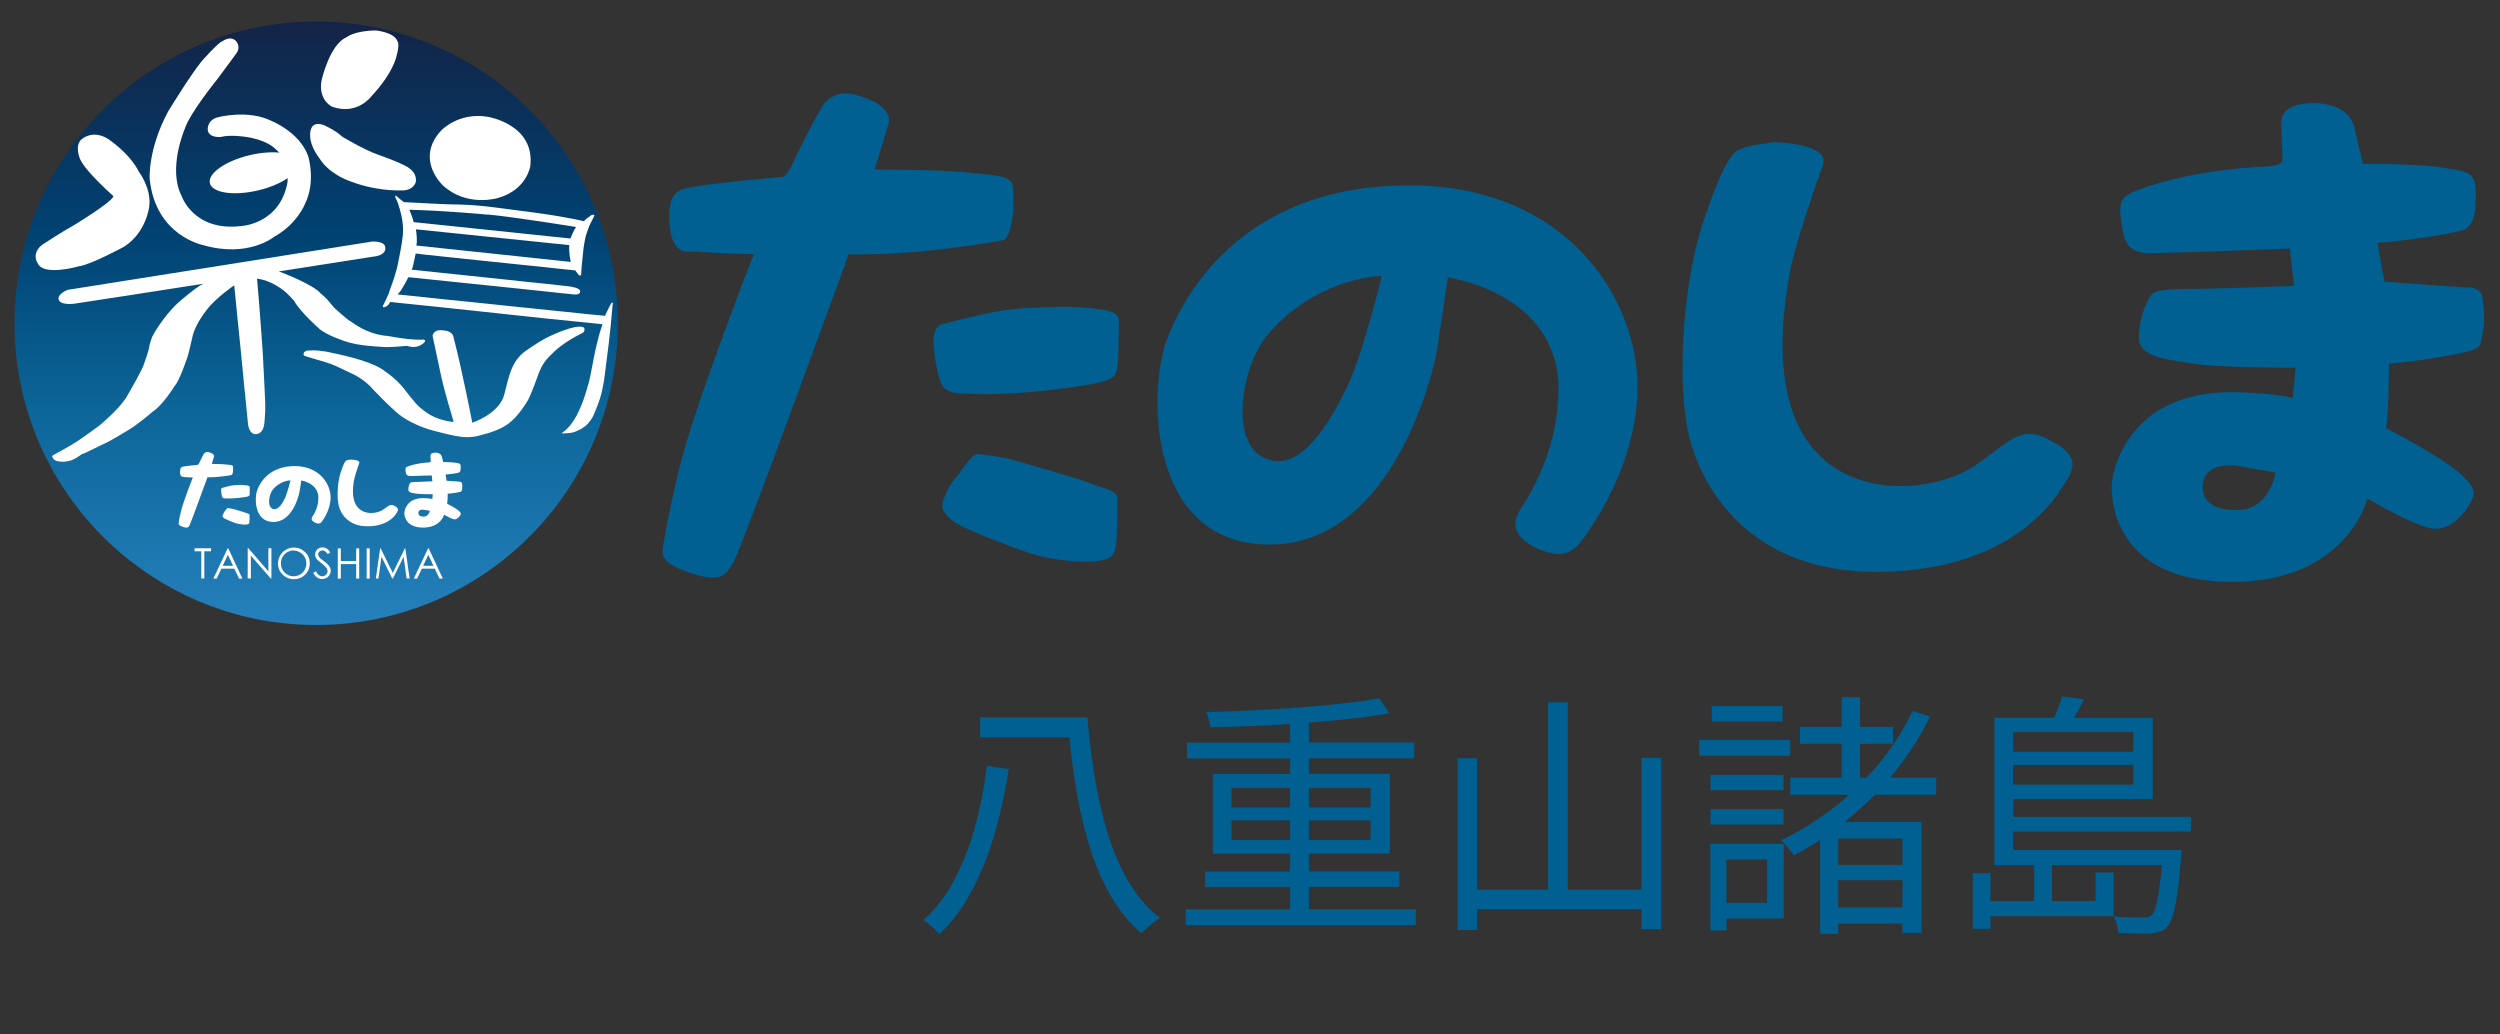 <?xml version="1.0" encoding="UTF-8"?>
<svg id="_レイヤー_1" data-name="レイヤー 1" xmlns="http://www.w3.org/2000/svg" xmlns:xlink="http://www.w3.org/1999/xlink" viewBox="0 0 174 72" width="174" height="72">
  <rect x="0" y="0" width="174" height="72" fill="#333333" stroke="none"/>
  <defs>
    <style>
      .cls-1 {
        fill: #006091;
      }

      .cls-2 {
        fill: #fff;
      }

      .cls-3 {
        fill: url(#_名称未設定グラデーション);
      }
    </style>
    <linearGradient id="_名称未設定グラデーション" data-name="名称未設定グラデーション" x1="22" y1="43.34" x2="22" y2="1.39" gradientUnits="userSpaceOnUse">
      <stop offset="0" stop-color="#2580bb"/>
      <stop offset=".35" stop-color="#0c6699"/>
      <stop offset=".65" stop-color="#004272"/>
      <stop offset="1" stop-color="#132346"/>
    </linearGradient>
  </defs>
  <g>
    <path class="cls-3" d="M43,22.5c0,11.6-9.4,21-21,21-5.21,0-9.97-1.9-13.64-5.04-4.5-3.85-7.35-9.57-7.35-15.96C1,10.9,10.4,1.5,22,1.5s21,9.4,21,21Z"/>
    <g>
      <path class="cls-2" d="M13.54,38.37v-.21h1.15v.21h-.47v1.89h-.21v-1.89h-.47Z"/>
      <path class="cls-2" d="M15.89,38.17l.98,2.1h-.23l-.33-.69h-.9l-.33,.69h-.23l.99-2.1h.05Zm-.03,.45l-.36,.76h.72l-.36-.76Z"/>
      <path class="cls-2" d="M17.24,40.26v-2.1h.05l1.39,1.61v-1.61h.21v2.1h-.05l-1.38-1.59v1.59h-.22Z"/>
      <path class="cls-2" d="M20.44,38.11c.32,0,.58,.11,.8,.32s.32,.47,.32,.78-.11,.57-.32,.78-.47,.32-.78,.32-.57-.11-.79-.32-.32-.47-.32-.77c0-.2,.05-.39,.15-.56s.23-.31,.4-.4c.17-.1,.35-.15,.55-.15Zm0,.2c-.16,0-.3,.04-.44,.12-.14,.08-.25,.19-.33,.33-.08,.14-.12,.29-.12,.46,0,.25,.09,.46,.26,.63s.38,.26,.62,.26c.16,0,.31-.04,.45-.12,.14-.08,.25-.19,.32-.32,.08-.14,.12-.29,.12-.46s-.04-.32-.12-.45c-.08-.13-.19-.24-.33-.32s-.29-.12-.45-.12Z"/>
      <path class="cls-2" d="M21.8,39.87l.18-.11c.13,.23,.27,.35,.43,.35,.07,0,.14-.02,.2-.05,.06-.03,.11-.08,.14-.13,.03-.06,.05-.11,.05-.18,0-.07-.02-.14-.07-.21-.07-.09-.18-.21-.36-.34-.17-.13-.28-.23-.33-.29-.07-.1-.11-.21-.11-.32,0-.09,.02-.17,.07-.25s.11-.13,.18-.18c.08-.04,.17-.06,.26-.06,.1,0,.19,.02,.28,.07,.09,.05,.18,.14,.27,.27l-.17,.13c-.08-.1-.15-.17-.2-.21-.06-.03-.12-.05-.18-.05-.08,0-.15,.03-.21,.08s-.08,.11-.08,.19c0,.05,0,.09,.03,.13s.05,.09,.1,.14c.03,.03,.12,.1,.27,.21,.18,.13,.31,.25,.37,.36,.07,.1,.1,.21,.1,.31,0,.15-.06,.28-.17,.4-.12,.11-.26,.17-.42,.17-.13,0-.24-.03-.35-.1-.1-.07-.2-.18-.29-.34Z"/>
      <path class="cls-2" d="M23.51,38.17h.21v.88h1.07v-.88h.21v2.1h-.21v-1.01h-1.07v1.01h-.21v-2.1Z"/>
      <path class="cls-2" d="M25.52,38.17h.21v2.1h-.21v-2.1Z"/>
      <path class="cls-2" d="M26.16,40.26l.3-2.1h.03l.85,1.72,.84-1.72h.03l.3,2.1h-.21l-.21-1.5-.74,1.5h-.05l-.75-1.51-.21,1.51h-.2Z"/>
      <path class="cls-2" d="M29.84,38.17l.98,2.1h-.23l-.33-.69h-.9l-.33,.69h-.23l.99-2.1h.05Zm-.03,.45l-.36,.76h.72l-.36-.76Z"/>
    </g>
    <path class="cls-2" d="M23.1,7.42s-.97-.46-.72-1.82c0,0,.55-2.5,1.74-3.01,0,0,.55-.46,2.05-.47,0,0,1.27,.12,1.49,.75,0,0,.19,.14-.07,1.06,0,0-.21,1.13-1.74,2.77,0,0-.98,1.36-2.76,.72Z"/>
    <path class="cls-2" d="M33.95,8.13s3.29,.52,2.96,3.42c0,0-.22,1.67-2.29,2.24,0,0-2.12,.64-3.78-.87,0,0-2-1.82-.13-3.84,0,0,1.19-1.29,3.24-.95Z"/>
    <path class="cls-2" d="M21.62,9.78s-.32-1.52,.93-1.07c0,0,.84,.38,1.25,.79,0,0,1.51,.92,2.55,1.28,0,0,1.88,.65,2.19,.98,0,0,.49,.31,.4,.9,0,0-.14,.67-1.13,.59,0,0-1.72,.08-3.66-.72,0,0-1.27-.47-1.91-1.5,0,0-.48-.59-.62-1.26Z"/>
    <path class="cls-2" d="M5.71,9.67s.71-.64,1.75-.04c0,0,1.53,.97,2.21,2.33,0,0,.87,1.13,.72,2.4,0,0-.19,1.82-1.77,2.82,0,0-2.38,1.28-3.12,1.35,0,0-2.49,.73-2.88-.22,0,0-.47-.64,.31-1.27,0,0,1.4-.92,2.17-1.34,0,0,2.6-1.56,2.8-2.04,0,0-1.06-.97-1.31-1.27,0,0-.77-.78-1-1.28,0,0-.46-.98,.12-1.45Z"/>
    <path class="cls-2" d="M22.36,20.45s.45,.4,.54,.54c0,0,.39,.49,.48,.54,0,0,.79,.71,.89,.75,0,0,.65,.44,.74,.48,0,0,.88,.55,1.95,.62,0,0,1.02,.18,1.46,.22,0,0,.93,.08,1.05,.03,0,0,.16,.03,.11,.14,0,0-.41,.59-1.25,.3,0,0-1.32,.14-1.77,.07,0,0-1.63-.06-2.49-.37,0,0-1.33-.42-1.85-.89,0,0-1.32-1.15-1.77-1.97,0,0-.54-.58-.68-.67,0,0-.91-.75-1.88-.84l.14,1.65,.15,1.98,.11,1.56,.1,1.96,.07,1.51s.01,.66-.02,.85c0,0-.03,.64-.08,.76,0,0-.08,.48-.49,.54,0,0-.54,.15-.62-.81l-.13-1.33-.13-1.26-.09-.96-.21-2.12-.15-1.46-.12-1.23-.12-1.18s-1.26,.85-1.92,1.71c-.66,.86-.91,1.53-.97,1.8-.06,.27-.31,1.37-.39,1.56,0,0-.53,1.58-.87,1.94,0,0-.81,1.32-1.51,1.77,0,0-1.16,1-1.74,1.31,0,0-1.34,.83-1.82,1.01,0,0-1.24,.63-1.41,.66,0,0-.55,.46-1.02,.49,0,0-.31,.06-.51,.01,0,0-.21,0-.37-.13,0,0-.23-.21-.09-.3,0,0,1.48-.81,1.67-.96,0,0,1.6-1.09,1.78-1.3,0,0,1.36-1.14,1.78-1.98,0,0,1.06-1.81,1.12-2.15,0,0,.36-.97,.36-1.21,0,0,.15-.6,.26-.76,0,0,.7-1.3,1.76-2.27,0,0,1.19-1.05,1.73-1.31l-5.13,.8-2.56,.39-1.23,.19s-.94,.15-1.12-.24c0,0-.17-.24,.29-.55,0,0,.15-.11,.34-.17l21.19-3.36s.82-.03,.88,.35c0,0,.19,.47-.56,.66l-6.84,1.07s2.41,.88,2.95,1.57"/>
    <path class="cls-2" d="M31.59,29.37c-1.52-.15-2.14-.86-2.36-1.01-.23-.15-1.03-1.2-1.03-1.2,0,0-.45-.66-1.38-1.3-.77-.63-2.5-1.06-4.13-1.39-.57-.07-.64-.11-1.27-.07-.28,.02-.35,.28-.25,.35,.1,.07,1.45,.43,1.86,.58,.4,.15,1.15,.53,1.15,.53,1.11,.45,1.61,1.05,1.83,1.29,.92,.97,1.61,1.57,1.61,1.57,0,0,.86,.81,2.57,1.26,1.77,.47,2.19,.5,2.89,.4,0,0,.38-.08,.78-.2,1.06-.33,1.81-.61,2.79-2.17,.25-.33,.83-1.99,.83-1.99,.3-.76,.53-1.01,1.14-1.59,.06-.05,.19-.19,.7-.55,.51-.36,1.27-.73,1.27-.73l.07-.1c.05-.13,.03-.3-.18-.3-.35-.1-1.41,.28-1.79,.46-.38,.18-.68,.23-2.1,1.21-.99,.72-1.15,1.7-1.49,3.03-.34,1.36-2.23,1.97-2.23,1.97,0,0-.33-1.72-.7-3.38-.25-1.18-.41-1.76-.52-2.24-.05-.12-.04-.25-.13-.47-.07-.18-.34-.28-.42-.3-.69-.13-.82,.03-.94,.19-.05,.07-.05,.17-.05,.17,0,0,.47,2.21,.61,2.86,.23,1.06,.87,3.16,.87,3.16Z"/>
    <path class="cls-2" d="M42.6,21.05s-.05,.05-.06,.07c-.03,.06-.07,.11-.1,.17-.11,.21-.21,.43-.31,.64-.02,.03-.01,.06-.05,.05-.06,0-.12-.01-.18-.02-.54-.05-1.08-.1-1.61-.16-.45-.05-.89-.09-1.35-.14-.82-.08-1.63-.17-2.45-.25-.98-.1-1.97-.21-2.95-.31-.95-.1-1.91-.2-2.86-.29-.72-.08-1.44-.15-2.16-.23-.28-.03-.57-.06-.85-.09,.16-.14,.28-.35,.39-.53,.11-.18,.21-.37,.31-.56,.02-.04,.02-.11,.07-.1,.05,0,.09,0,.14,.01,.2,.02,.4,.04,.6,.06,.74,.08,1.47,.15,2.21,.23,.97,.1,1.94,.2,2.91,.3,.95,.1,1.91,.2,2.86,.3,.69,.07,1.37,.14,2.06,.22,.17,.02,.33,.04,.5,.05,.02,0,.05,0,.07,.01,.16,.02,.51,.07,.58-.13,.04-.11-.03-.2-.13-.25-.18-.09-.38-.13-.57-.16-.08-.01-.16-.02-.25-.03-.58-.06-1.16-.12-1.74-.19-.92-.09-1.83-.19-2.75-.29-.99-.1-1.97-.21-2.96-.31-.79-.09-1.57-.17-2.36-.25-.32-.03-.64-.07-.96-.1,.09-.16,.12-.37,.16-.55,.04-.18,.08-.35,.11-.53,0-.04,0-.05,.04-.04,.09,0,.17,.02,.26,.03,.1,.01,.21,.02,.32,.04,.66,.07,1.33,.14,1.99,.21,.66,.07,1.33,.14,1.99,.21,.7,.07,1.41,.14,2.11,.22,.68,.07,1.36,.14,2.04,.21,.69,.07,1.38,.16,2.07,.22,.1,.01,.19,.02,.29,.03,.03,0,.03,.02,.04,.04,.04,.05,.07,.09,.1,.14,.04,.06,.14,.2,.22,.18,.08-.01,.07-.19,.07-.25,0-.18,.03-.35,.04-.53,.01-.14,.03-.27,.04-.4,.04-.47,.09-.93,.19-1.39,.04-.22,.12-.43,.2-.65,.05-.14,.1-.29,.17-.42,.09-.17,.19-.34,.26-.51,.04-.08-.06-.09-.12-.08-.07,.01-.12,.05-.17,.09-.04,.03-.04,.05-.09,.07-.06,.03-.12,.08-.17,.12-.05,.04-.1,.09-.14,.13-.03,.03-.02,.04-.06,.03-.11-.03-.35-.08-.46-.1-.15-.04-.28-.06-.63-.12-.41-.08-.8-.15-1.21-.21-.76-.11-1.56-.23-2.32-.32-1.38-.18-2.01-.28-3.25-.37-.46-.03-1.01-.04-1.59-.05-.65-.02-1.33-.06-1.86-.09-.4-.02-.8-.04-1.2-.06h.02c-.11-.09-.23-.17-.34-.27-.01-.01-.27-.28-.26-.13,0,.1,.06,.19,.1,.27,.05,.09,.08,.19,.11,.28,.08,.23,.14,.47,.2,.71,.12,.45,.15,.95,.12,1.42-.07,.73-.24,1.43-.37,2.14-.04,.21-.11,.41-.17,.61-.03,.12-.06,.25-.11,.37-.07,.2-.15,.41-.22,.61-.05,.14-.09,.28-.14,.41-.09,.23-.21,.46-.32,.68-.02,.05-.1,.15-.05,.19,.07,.07,.23-.03,.29-.07,.06-.04,.1-.1,.14-.16,.01-.02,.04-.09,.06-.1,.02-.01,.09,0,.12,0,.22,.02,.44,.05,.65,.07,.62,.07,1.24,.13,1.86,.19,.66,.07,1.32,.14,1.99,.21,.59,.06,1.17,.12,1.77,.19,.96,.1,1.93,.21,2.89,.31,.46,.05,.92,.1,1.38,.15,.73,.07,1.46,.15,2.18,.22,.66,.07,1.28,.13,1.94,.2v.02c-.1,.3-.2,.58-.27,.88-.2,.73-.34,1.47-.48,2.21-.06,.31-.11,.61-.19,.91-.13,.44-.25,.89-.41,1.32-.18,.47-.38,.95-.66,1.37-.13,.19-.26,.37-.43,.54-.13,.13-.26,.24-.41,.34,.08,0,.16,0,.24,0,.25,0,.52-.03,.76-.13,.54-.23,.76-.42,.98-.72,.16-.22,.18-.23,.38-.72,.22-.54,.4-1.02,.49-1.52,.12-.6,.11-.58,.15-.88,.09-.76,.2-1.53,.29-2.29,.09-.76,.17-1.52,.23-2.27,.01-.15,.02-.29,.04-.44,0-.01,.03-.12,0-.13Zm-13.63-3.96c.1-.27,0-.97-.02-1.11,0-.02,0-.02,0-.02l10.67,1.1c-.04,.61,.11,1.17,.11,1.17l-10.75-1.14Zm4.98-2.16c1.85,.17,6.15,.87,6.15,.87-.15,.16-.4,.8-.4,.8l-10.91-1.14c-.04-.25-.3-.86-.3-.86,2.39,.05,5.46,.34,5.46,.34Z"/>
    <g>
      <path class="cls-2" d="M12.54,32.81c0-.11,0-.29,.18-.33,.17-.04,1.06-.13,1.06-.13,0,0,.03-.03,.07-.1,.04-.07,.29-.6,.35-.68,.06-.07,.15-.11,.24-.11s.21,.05,.28,.08c.07,.03,.21,.12,.18,.23-.03,.11-.16,.52-.16,.52,0,0,.69,0,.99,.04,.3,.03,.48,.03,.49,.14,0,.11,.01,.24,0,.34-.01,.1-.04,.23-.1,.25-.06,.02-.92,.17-1.68,.16,0,0-1.15,3.15-1.24,3.33-.09,.17-.15,.18-.25,.17-.09,0-.37-.09-.45-.16-.08-.06-.07-.11-.06-.2,0-.09,.13-.71,.26-1.14,.13-.43,.62-1.76,.72-1.99,0,0-.5-.01-.64-.03-.14-.02-.25-.05-.26-.39Z"/>
      <path class="cls-2" d="M16.28,33.77c.12-.01,.57-.03,.7-.01,.14,.02,.39,.02,.4,.13,0,.11,0,.41,0,.51-.02,.1-.02,.13-.19,.17-.17,.04-.96,.15-1.43,.12,0,0-.24,.03-.29-.09-.05-.12-.08-.41-.09-.48,0-.08,.03-.14,.08-.16,.06-.02,.55-.16,.82-.19Z"/>
      <path class="cls-2" d="M15.63,35.6s.17-.23,.21-.24c.04,0,.24,.03,.33,.05,.08,.02,.82,.23,.93,.28,.12,.05,.26,.06,.27,.15,0,.09,0,.37-.01,.49-.02,.12-.03,.14-.15,.17-.12,.03-.5,.01-.78-.08-.28-.09-.74-.29-.82-.34-.08-.05-.15-.13-.11-.23,.04-.1,.13-.25,.13-.25Z"/>
      <path class="cls-2" d="M20.51,32.44c-1.72,0-2.39,1.09-2.6,1.65-.21,.55-.23,2.24,1.12,2.24s1.77-1.88,1.81-2.07c.04-.19,.13-.82,.13-.82,.72,.14,1.19,.58,1.19,1.2s-.26,1.05-.31,1.15c-.05,.1-.16,.2-.16,.33s.2,.26,.39,.31c.2,.05,.3-.1,.3-.1,0,0,.63-.77,.63-1.71s-.78-2.18-2.5-2.18Zm-.64,2.16c-.18,.39-.51,.97-.9,.81-.39-.16-.25-.97,0-1.31,.26-.34,.74-.64,1.25-.67,0,0-.19,.78-.36,1.17Z"/>
      <path class="cls-2" d="M24.45,31.99c.14,0,.63,.03,.55,.25-.08,.22-.32,.92-.37,1.24-.05,.32-.21,1.26,.26,1.82,.47,.56,1.34,.46,1.76,.18,.42-.28,.5-.44,.83-.26,.33,.18,.22,.33,.1,.52-.11,.19-.64,.89-2,.89s-1.88-.89-2.01-1.46c-.14-.57-.08-1.74,.19-2.43,0,0,.18-.58,.32-.67,.14-.09,.37-.08,.37-.08Z"/>
      <path class="cls-2" d="M32.14,33.63c-.02-.11-.12-.1-.19-.11-.07,0-.87-.06-.87-.06,0-.07-.07-.43-.07-.43,.27-.02,.79-.09,.93-.14,.14-.05,.13-.31,.12-.48-.01-.18-.16-.17-.42-.21-.26-.04-.79-.04-.79-.04,0,0-.03-.11-.1-.38-.07-.27-.39-.29-.53-.27-.23,.03-.26,.12-.26,.23s.01,.31,.02,.38c0,.07-.2,.07-.2,.07-.71,.04-1.26,.22-1.43,.29-.16,.07-.15,.17-.1,.43,.05,.26,.28,.21,.42,.22,.14,0,1.38-.04,1.38-.04l.04,.41s-.86,.03-1.01,.04c-.15,0-.44,0-.51,.05-.07,.05-.15,.27-.15,.49s.32,.24,.58,.28c.26,.04,1.12,.04,1.12,.04,0,.06-.03,.33-.03,.33-.24-.06-.67-.06-.67-.06-1.09,0-1.28,.85-1.28,1.03s.08,1.02,1.31,1.02,1.46-.9,1.46-.9c0,0,.54,.32,.72,.33,.18,0,.34-.18,.39-.27,.05-.09,.12-.15-.09-.33-.2-.19-.81-.49-.81-.49,.04-.18,.04-.7,.04-.7,.27-.01,.8-.1,.88-.13,.08-.03,.1-.06,.12-.17,.02-.12,.01-.31,0-.42Zm-2.66,2.33c-.36,0-.38-.22-.35-.33,.03-.11,.15-.18,.35-.15,.19,.02,.44,.07,.44,.07,0,0-.07,.41-.44,.41Z"/>
    </g>
    <g>
      <path class="cls-2" d="M15.47,2.88s.55-.43,.95-.03c0,0,.36,.37,.06,.82,0,0-.87,1.21-1.37,1.86,0,0-1.92,2.37-2.25,3.44,0,0-1.2,2.77-.22,4.67,0,0,.82,2.46,4.09,2.1,0,0,2.74-.1,3.28-3.05,0,0,.18-1.55-.93-2.4,0,0-.58-.58-2.03-.77,0,0-1.04-.16-1.67,.01,0,0-.84,.1-.92-.48,0,0-.09-.68,.71-.89,0,0,2.07-.55,3.69,.24,0,0,1.97,.77,2.58,2.44,0,0,.57,1.76-.21,3.35,0,0-.55,1.41-2.15,2.29,0,0-1.79,1.49-4.94,.58,0,0-3.32-.64-3.72-4.6,0,0-.15-2.03,1.28-4.7,0,0,1.47-2.41,2.31-3.47,0,0,1.09-1.24,1.45-1.42Z"/>
      <ellipse class="cls-2" cx="17.67" cy="12.03" rx="3.15" ry="1.26" transform="translate(-2.29 4.38) rotate(-13.29)"/>
    </g>
  </g>
  <path class="cls-1" d="M46.57,15.2c0-.7,0-1.9,1.2-2.1,1.1-.3,6.8-.8,6.8-.8,0,0,.2-.2,.5-.7,.2-.5,1.9-3.9,2.3-4.4,.4-.5,1-.7,1.5-.7s1.4,.3,1.8,.5c.5,.2,1.3,.8,1.2,1.5-.2,.7-1,3.3-1,3.3,0,0,4.5,0,6.4,.2s3.1,.2,3.2,.9,.1,1.6,0,2.2c-.1,.7-.3,1.5-.6,1.6-.4,.1-5.9,1.1-10.8,1,0,0-7.4,20.3-8,21.4s-1,1.1-1.6,1.1-2.4-.6-2.9-1-.5-.7-.4-1.3,.8-4.6,1.7-7.4c.8-2.8,4-11.4,4.6-12.8,0,0-3.2-.1-4.1-.2-1,.1-1.7-.1-1.8-2.3Zm18.9,7.4c-.3,.1-.5,.6-.5,1.1s.2,2.4,.6,3.1c.3,.7,1.8,.6,1.8,.6,3,.2,8.2-.5,9.2-.8,1.1-.3,1.1-.5,1.2-1.1s.1-2.6,.1-3.3c-.1-.7-1.7-.7-2.6-.8-.9-.1-3.8,0-4.5,.1-1.7,.1-4.9,1-5.3,1.1Zm.2,12.2c-.3,.6,.2,1.1,.7,1.5s3.5,1.6,5.3,2.2c1.8,.6,4.2,.7,5,.5s.9-.4,1-1.1c.1-.7,.1-2.6,.1-3.2s-1-.7-1.7-1-5.5-1.7-6-1.8c-.5-.1-1.8-.3-2.1-.3s-1.2,1.3-1.3,1.5c-.2,.1-.8,1-1,1.7Zm48.3-7.9c0,6.1-4.1,11-4.1,11,0,0-.7,.9-1.9,.6-1.3-.3-2.5-1.1-2.5-2,0-.8,.7-1.5,1-2.1s2-3.4,2-7.4-3-6.8-7.7-7.7c0,0-.6,4.1-.8,5.3s-3,13.3-11.6,13.3-8.5-10.9-7.1-14.4c1.4-3.6,5.7-10.6,16.8-10.6s15.9,8,15.9,14Zm-17.8-7.7c-3.3,.2-6.4,2.1-8.1,4.3s-2.5,7.4,0,8.4c2.5,1.1,4.6-2.7,5.8-5.2,1.1-2.5,2.3-7.5,2.3-7.5Zm24.7-8.7c-.9,.6-2.1,4.3-2.1,4.3-1.7,4.5-2.1,12-1.2,15.6,.9,3.6,4.2,9.4,13,9.4s12.1-4.5,12.9-5.8c.8-1.2,1.5-2.2-.7-3.3-2.1-1.2-2.7-.1-5.3,1.7-2.7,1.8-8.3,2.4-11.3-1.2s-2-9.7-1.7-11.7c.3-2.1,1.9-6.6,2.4-8,.5-1.4-2.7-1.6-3.5-1.6-.2,.1-1.6,.1-2.5,.6Zm51.9,12.8c-.1,.8-.2,.9-.8,1.1-.5,.2-3.9,.8-5.7,.9,0,0,0,3.3-.2,4.5,0,0,3.9,2,5.2,3.2s.9,1.5,.6,2.1c-.3,.6-1.3,1.8-2.5,1.7s-4.6-2.1-4.6-2.1c0,0-1.4,5.8-9.4,5.8s-8.4-5.4-8.4-6.6,1.2-6.6,8.3-6.6c0,0,2.8,0,4.3,.4,0,0,.2-1.8,.2-2.1,0,0-5.5,0-7.2-.3s-3.7-.4-3.7-1.8,.6-2.8,1-3.1c.4-.3,2.3-.3,3.3-.3s6.5-.2,6.5-.2l-.3-2.6s-8,.3-8.9,.3-2.4,.3-2.7-1.4-.4-2.3,.6-2.8c1.1-.5,4.6-1.6,9.2-1.8,0,0,1.3,0,1.3-.5s-.1-1.7-.1-2.4,.2-1.3,1.7-1.5c.9-.1,3,0,3.4,1.7,.4,1.8,.6,2.5,.6,2.5,0,0,3.5,0,5.1,.2,1.6,.3,2.6,.2,2.7,1.3,.1,1.1,.1,2.8-.8,3.1-.9,.3-4.3,.8-6,.9,0,0,.4,2.3,.5,2.7,0,0,5.2,.4,5.6,.4s1.1,0,1.2,.7c.1,.6,.2,1.8,0,2.6Zm-14.4,9.6s-1.6-.3-2.8-.5c-1.2-.1-2,.3-2.2,1s-.1,2.1,2.2,2.1c2.4,.1,2.8-2.6,2.8-2.6Z"/>
  <g>
    <path class="cls-1" d="M70.22,53.52c-.68,4.14-1.93,8.77-4.84,11.49-.25-.27-.76-.74-1.1-.97,2.79-2.52,3.92-6.93,4.41-10.73l1.53,.22Zm5.46-3.6c.54,6.1,1.76,11.45,5.06,13.97-.4,.25-.97,.74-1.3,1.06-3.17-2.7-4.43-7.8-5.01-13.63h-6.21v-1.4h7.45Z"/>
    <path class="cls-1" d="M98.54,63.29v1.1h-16.02v-1.1h7.27v-1.55h-5.92v-1.08h5.92v-1.24h-5.38v-5.55h5.38v-1.08h-7.18v-1.1h7.18v-1.3c-1.87,.13-3.78,.2-5.55,.23-.02-.32-.16-.77-.29-1.06,4.16-.11,9.2-.43,12.03-.96l.72,1.04c-1.53,.29-3.49,.49-5.6,.65v1.39h7.33v1.1h-7.33v1.08h5.64v5.55h-5.64v1.24h6.3v1.08h-6.3v1.55h7.44Zm-12.82-7.09h4.07v-1.35h-4.07v1.35Zm4.07,2.27v-1.37h-4.07v1.37h4.07Zm1.31-3.62v1.35h4.29v-1.35h-4.29Zm4.29,2.25h-4.29v1.37h4.29v-1.37Z"/>
    <path class="cls-1" d="M115.62,52.76v11.9h-1.37v-1.39h-11.45v1.46h-1.35v-11.96h1.35v9.15h4.95v-13.04h1.37v13.04h5.13v-9.17h1.37Z"/>
    <path class="cls-1" d="M124.6,52.6h-6.34v-1.1h6.34v1.1Zm-.45,11.33h-3.98v.83h-1.13v-6.03h5.11v5.2Zm-.02-8.93h-5.08v-1.06h5.08v1.06Zm-5.08,1.31h5.08v1.08h-5.08v-1.08Zm5.02-6.09h-4.93v-1.08h4.93v1.08Zm-3.91,9.6v3.02h2.83v-3.02h-2.83Zm10.32-4.5c-.67,.68-1.37,1.31-2.09,1.89h5.35v7.72h-1.33v-.65h-4.47v.72h-1.26v-6.55c-.59,.4-1.21,.76-1.82,1.08-.18-.25-.61-.79-.9-1.04,1.71-.83,3.31-1.89,4.74-3.17h-4.1v-1.19h3.58v-2.36h-2.9v-1.17h2.9v-2.07h1.28v2.07h2.29v1.17h-2.29v2.36h.45c1.3-1.37,2.38-2.93,3.21-4.65l1.21,.4c-.76,1.55-1.71,2.97-2.77,4.25h3.2v1.19h-4.27Zm1.93,3.04h-4.47v1.84h4.47v-1.84Zm0,4.79v-1.89h-4.47v1.89h4.47Z"/>
    <path class="cls-1" d="M140.11,57.86v1.3h11.74s-.02,.36-.05,.54c-.25,3.08-.52,4.3-.97,4.81-.31,.31-.61,.41-1.12,.45-.43,.04-1.33,.02-2.27-.04-.02-.34-.16-.85-.34-1.15,.88,.09,1.71,.09,2.02,.09s.47-.02,.63-.16c.31-.29,.5-1.22,.72-3.49h-7.65v2.5h3.03v-1.98h1.26v3.04h-8.57v.88h-1.24v-3.87h1.24v1.93h3.04v-2.5h-2.77v-10.25h4.16c.23-.5,.43-1.08,.56-1.49l1.53,.2c-.22,.45-.47,.9-.7,1.3h5.47v5.64h-9.71v1.24h12.37v1.03h-12.37Zm0-6.91v1.37h8.37v-1.37h-8.37Zm8.37,3.66v-1.37h-8.37v1.37h8.37Z"/>
  </g>
</svg>